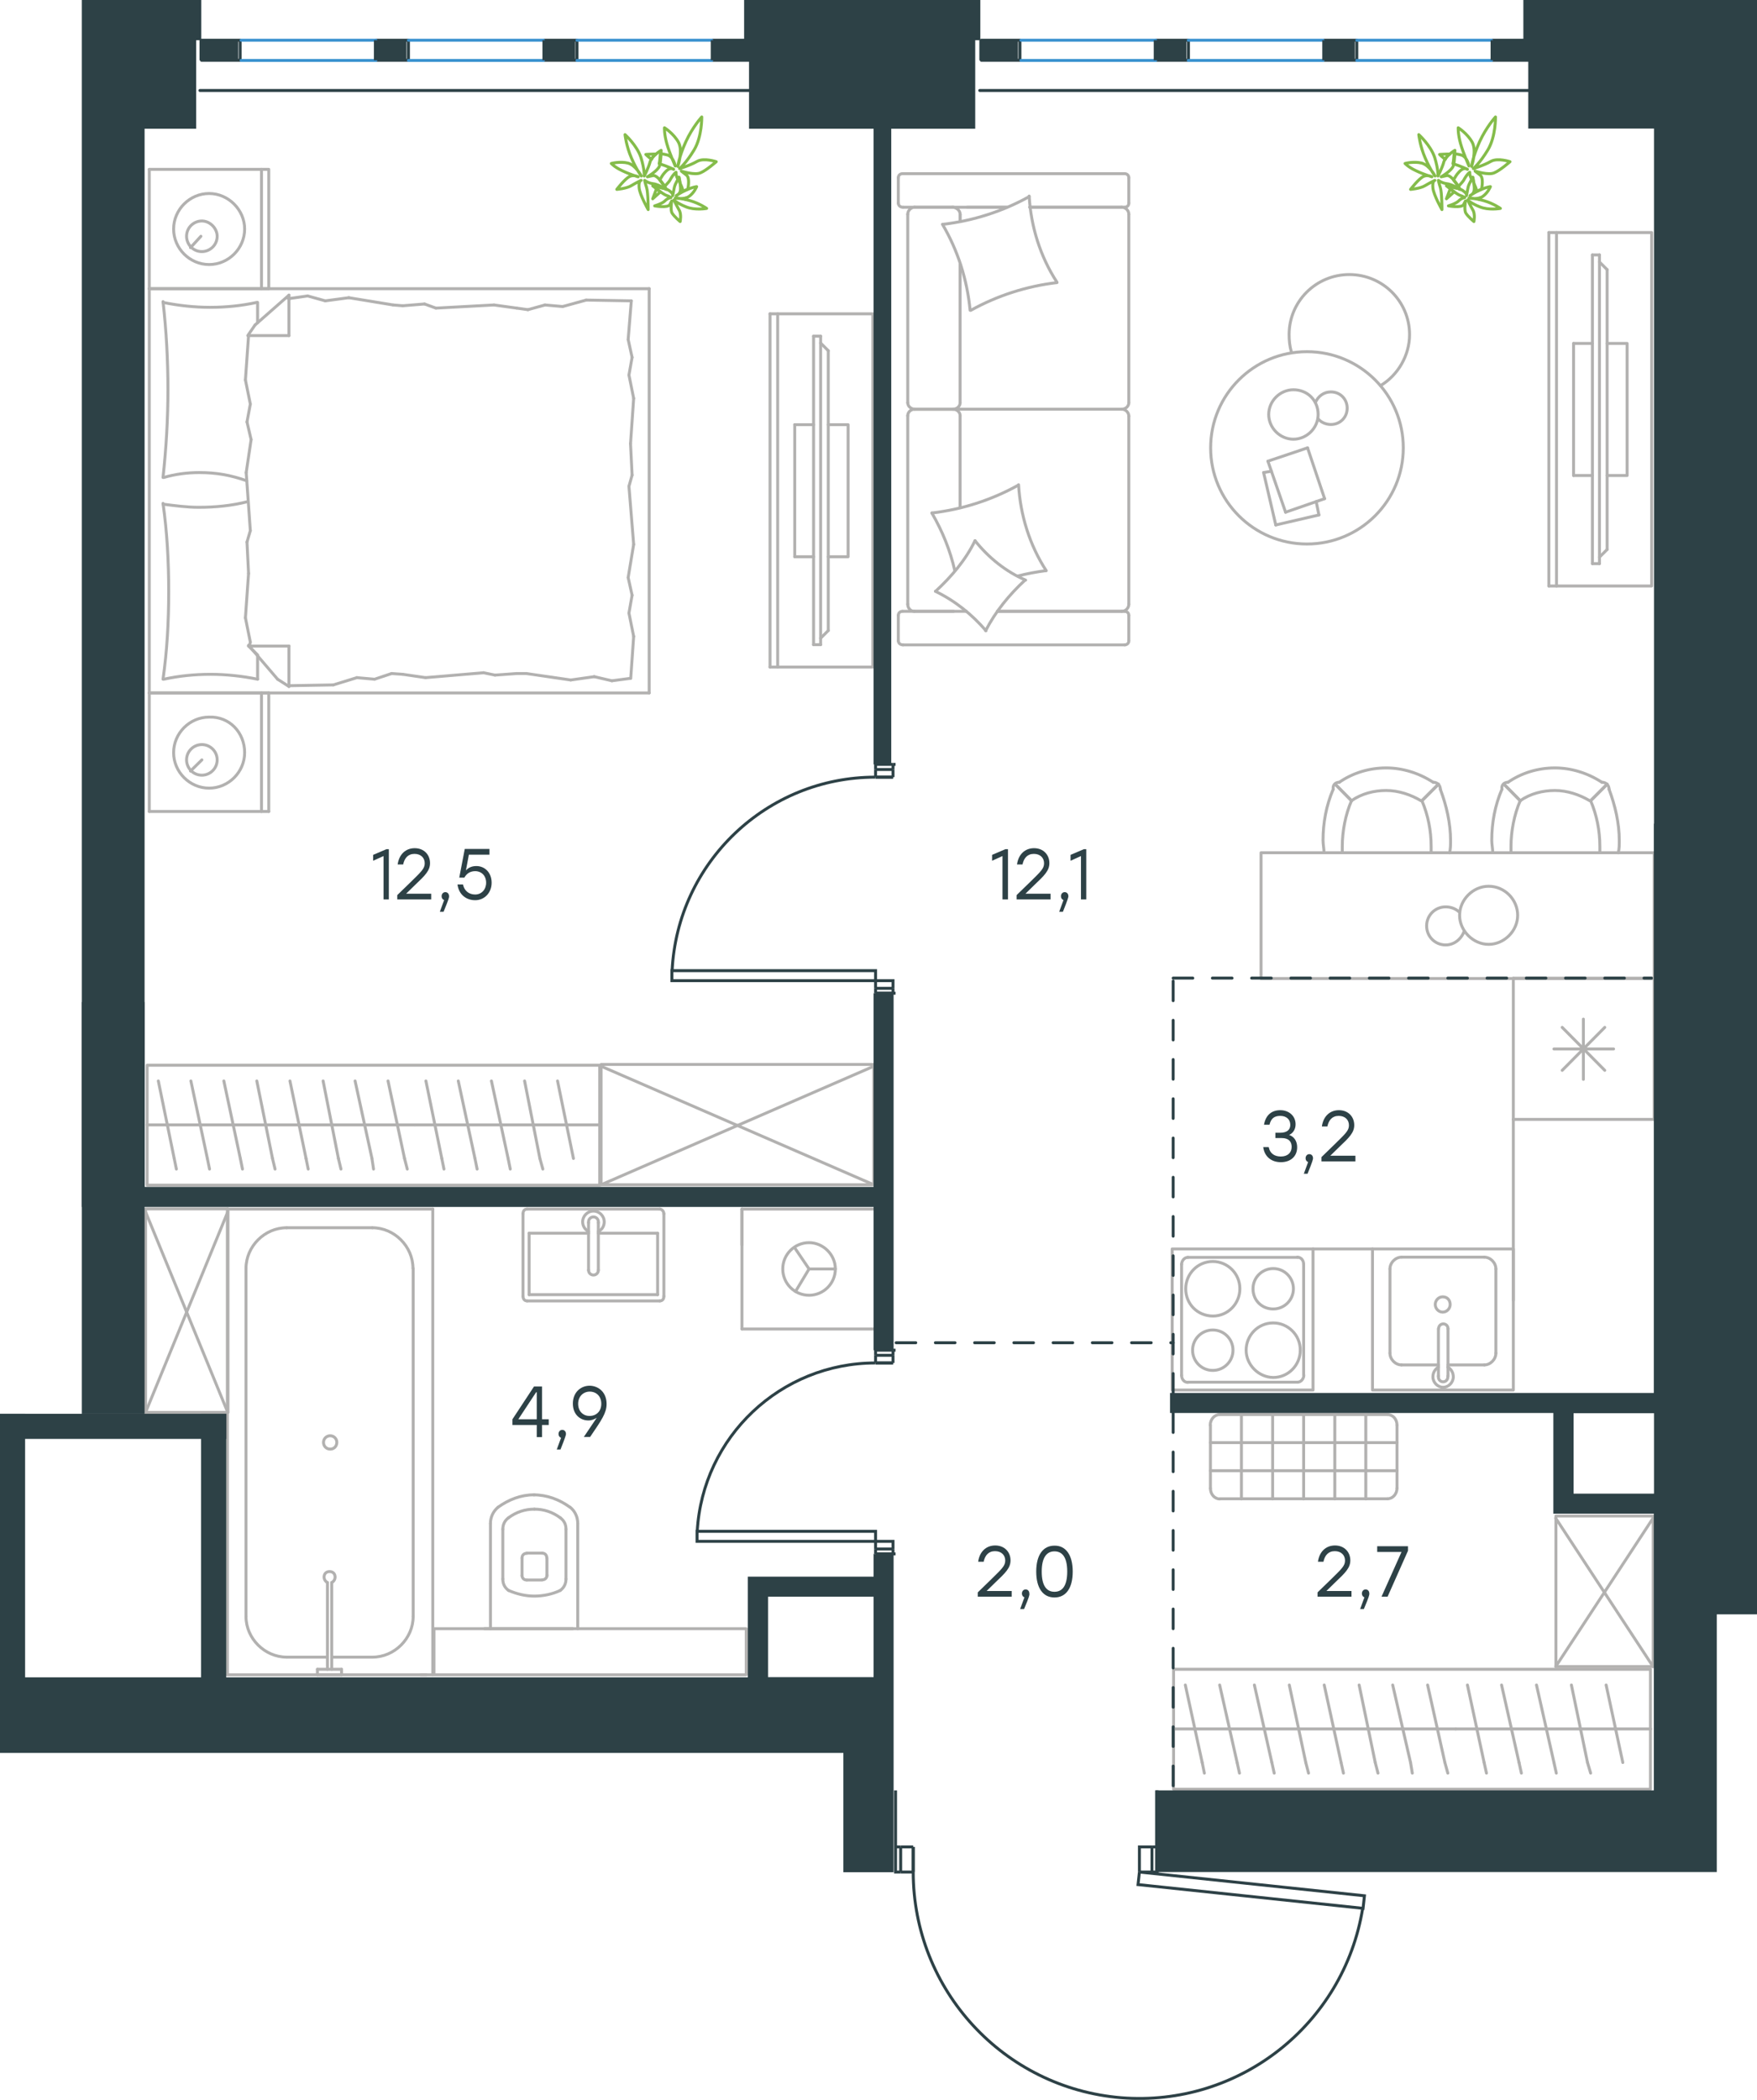 <?xml version="1.0" encoding="utf-8"?>
<!-- Generator: Adobe Illustrator 26.5.0, SVG Export Plug-In . SVG Version: 6.00 Build 0)  -->
<svg version="1.1" id="Слой_1" xmlns="http://www.w3.org/2000/svg" xmlns:xlink="http://www.w3.org/1999/xlink" x="0px" y="0px"
	 viewBox="0 0 895.6 1070" style="enable-background:new 0 0 895.6 1070;" xml:space="preserve">
<style type="text/css">
	.st0{fill:none;stroke:#B2B1B0;stroke-width:1.5;stroke-linecap:round;stroke-linejoin:round;stroke-miterlimit:22.926;}
	.st1{fill:none;stroke:#2D4146;stroke-width:1.5;stroke-miterlimit:10;}
	.st2{fill:none;stroke:#2D4146;stroke-width:1.5;stroke-linecap:round;stroke-linejoin:round;stroke-miterlimit:22.926;}
	.st3{fill:none;stroke:#3C93D0;stroke-width:1.5;stroke-linecap:round;stroke-linejoin:round;stroke-miterlimit:22.926;}
	.st4{fill-rule:evenodd;clip-rule:evenodd;fill:#2D4146;}
	.st5{enable-background:new    ;}
	.st6{fill:#2D4146;}
	
		.st7{fill:none;stroke:#2D4247;stroke-width:1.5;stroke-linecap:round;stroke-linejoin:round;stroke-miterlimit:22.926;stroke-dasharray:10;}
	.st8{fill:none;stroke:#84BC4A;stroke-width:1.5;stroke-linecap:round;stroke-linejoin:round;stroke-miterlimit:22.926;}
</style>
<g>
	<g>
		<line class="st0" x1="489.4" y1="205.2" x2="489.4" y2="134.6"/>
		<line class="st0" x1="575.4" y1="313.6" x2="575.4" y2="326.5"/>
		<line class="st0" x1="575.4" y1="211.8" x2="575.4" y2="307.9"/>
		<line class="st0" x1="493" y1="105.6" x2="513.2" y2="105.6"/>
		<line class="st0" x1="524.9" y1="105.6" x2="571.8" y2="105.6"/>
		<line class="st0" x1="508.4" y1="311.5" x2="571.8" y2="311.5"/>
		<line class="st0" x1="466" y1="208.5" x2="486.1" y2="208.5"/>
		<line class="st0" x1="489.4" y1="258.6" x2="489.4" y2="211.8"/>
		<line class="st0" x1="457.9" y1="103.5" x2="457.9" y2="90.6"/>
		<line class="st0" x1="486.1" y1="208.5" x2="466" y2="208.5"/>
		<line class="st0" x1="462.7" y1="211.8" x2="462.7" y2="307.9"/>
		<line class="st0" x1="573.3" y1="311.5" x2="508.4" y2="311.5"/>
		<line class="st0" x1="575.4" y1="109.2" x2="575.4" y2="205.2"/>
		<line class="st0" x1="575.4" y1="90.6" x2="575.4" y2="103.5"/>
		<line class="st0" x1="489.4" y1="112.8" x2="489.4" y2="109.2"/>
		<line class="st0" x1="513.2" y1="105.6" x2="460.3" y2="105.6"/>
		<line class="st0" x1="489.4" y1="112.8" x2="489.4" y2="109.2"/>
		<line class="st0" x1="486.1" y1="105.6" x2="466" y2="105.6"/>
		<line class="st0" x1="486.1" y1="208.5" x2="466" y2="208.5"/>
		<line class="st0" x1="462.7" y1="109.2" x2="462.7" y2="205.2"/>
		<line class="st0" x1="573.3" y1="105.6" x2="524.9" y2="105.6"/>
		<line class="st0" x1="573.3" y1="328.6" x2="460.3" y2="328.6"/>
		<line class="st0" x1="457.9" y1="326.5" x2="457.9" y2="313.6"/>
		<line class="st0" x1="460.3" y1="311.5" x2="492.6" y2="311.5"/>
		<line class="st0" x1="571.8" y1="208.5" x2="486.1" y2="208.5"/>
		<line class="st0" x1="466" y1="311.5" x2="486.1" y2="311.5"/>
		<path class="st0" d="M457.9,103.5c0,0.9,0.7,2.1,2.4,2.1"/>
		<path class="st0" d="M575.4,313.6c0-0.9-0.6-2.1-2.1-2.1"/>
		<path class="st0" d="M460,311.5c-0.9,0-2.1,0.6-2.1,2.1"/>
		<path class="st0" d="M485.8,208.5c2.1,0,3.6-1.6,3.6-3.3"/>
		<path class="st0" d="M462.7,307.9c0,2.1,1.6,3.6,3.3,3.6"/>
		<path class="st0" d="M466.3,105.6c-2.1,0-3.6,1.8-3.6,3.6"/>
		<path class="st0" d="M571.8,208.5c2.1,0,3.6-1.6,3.6-3.3"/>
		<path class="st0" d="M462.7,205.2c0,1.9,1.8,3.3,3.6,3.3"/>
		<path class="st0" d="M575.4,212.1c0-2.1-1.8-3.6-3.6-3.6"/>
		<path class="st0" d="M575.4,90.6c0-0.9-0.6-2.1-2.1-2.1H460c-0.9,0-2.1,0.6-2.1,2.1"/>
		<path class="st0" d="M466.3,208.5c-2.1,0-3.6,1.6-3.6,3.3"/>
		<path class="st0" d="M573.3,328.6c0.9,0,2.1-0.6,2.1-2.1"/>
		<path class="st0" d="M575.4,109.2c0-2.1-1.8-3.6-3.6-3.6"/>
		<path class="st0" d="M573.3,105.6c0.9,0,2.1-0.6,2.1-2.1"/>
		<path class="st0" d="M571.8,311.5c2.1,0,3.6-1.8,3.6-3.6"/>
		<path class="st0" d="M489.4,109.2c0-2.1-2-3.6-4-3.6"/>
		<path class="st0" d="M489.4,211.8c0-1.9-1.8-3.3-3.6-3.3"/>
		<path class="st0" d="M457.9,326.5c0,0.9,0.7,2.1,2.4,2.1"/>
		<path class="st0" d="M538.8,144c-15.4,1.8-30.4,6.6-43.9,14.1"/>
		<path class="st0" d="M522.5,295.6c-8.1,7.5-15,15.9-20.1,25.8"/>
		<path class="st0" d="M497,275.5c6.9,8.7,15.9,15.9,25.8,20.1"/>
		<path class="st0" d="M524.6,99.9c0.9,15.6,5.7,30.9,14.1,43.8"/>
		<path class="st0" d="M475,261.4c15.4-1.8,30.4-6.6,43.9-14.1"/>
		<path class="st0" d="M486.7,290.8c-2.4-10.5-6.3-20.1-11.7-29.4"/>
		<path class="st0" d="M519.2,247c0.9,15.6,5.7,30.9,14.1,43.8"/>
		<path class="st0" d="M480.7,114.3c15.4-1.8,30.4-6.6,43.9-14.1"/>
		<path class="st0" d="M494.5,158.1c-1.5-15.6-6.3-30.6-14.1-43.8"/>
		<path class="st0" d="M476.9,301.3c8.1-7.5,15.3-15.9,20.1-25.8"/>
		<path class="st0" d="M533,290.8c-4.5,0.6-9.6,1.5-14.1,2.7"/>
		<path class="st0" d="M502.6,321.4c-7.2-8.4-15.9-15.3-25.8-20.1"/>
	</g>
	<g>
		<line class="st0" x1="672.3" y1="262.4" x2="650.3" y2="267.5"/>
		<line class="st0" x1="670.9" y1="255.6" x2="672.3" y2="262.4"/>
		<line class="st0" x1="644.1" y1="240.8" x2="648.1" y2="240.1"/>
		<line class="st0" x1="650.3" y1="267.5" x2="644.1" y2="240.8"/>
		<line class="st0" x1="675.2" y1="254.1" x2="655.3" y2="261"/>
		<line class="st0" x1="666.5" y1="228.2" x2="675.2" y2="254.1"/>
		<line class="st0" x1="646.3" y1="235" x2="666.5" y2="228.2"/>
		<line class="st0" x1="655.3" y1="261" x2="646.3" y2="235"/>
		<ellipse class="st0" cx="666.2" cy="228.2" rx="49.1" ry="49"/>
		<path class="st0" d="M659.3,198.6c-6.8,0-12.6,5.7-12.6,12.6c0,6.8,5.7,12.6,12.6,12.6c6.8,0,12.6-5.7,12.6-12.6
			C671.9,204,666.5,198.6,659.3,198.6z"/>
		<path class="st0" d="M670.5,205.1c1.4-3.2,4.3-5.4,7.9-5.4c4.7,0,8.3,3.6,8.3,8.3s-3.6,8.3-8.3,8.3c-2.5,0-5.1-1.1-6.5-2.9"/>
		<path class="st0" d="M658.3,179.5c-0.9-3-1.2-6-1.2-9c0-16.9,13.7-30.6,30.7-30.6s30.7,13.7,30.7,30.6c0,10.5-5.8,20.6-14.8,26"/>
	</g>
	<g>
		<g>
			<line class="st0" x1="793.4" y1="118.5" x2="793.4" y2="298.6"/>
			<polyline class="st0" points="789.5,298.6 841.9,298.6 841.9,118.5 789.5,118.5 			"/>
			<line class="st0" x1="789.5" y1="118.5" x2="789.5" y2="298.6"/>
		</g>
		<g>
			<polyline class="st0" points="819.2,242.3 829.4,242.3 829.4,175 819.2,175 			"/>
			<line class="st0" x1="802.1" y1="242.3" x2="811.7" y2="242.3"/>
			<line class="st0" x1="802.1" y1="175" x2="802.1" y2="242.3"/>
			<line class="st0" x1="811.7" y1="175" x2="802.1" y2="175"/>
			<line class="st0" x1="815.3" y1="287.2" x2="811.7" y2="287.2"/>
			<line class="st0" x1="815.3" y1="133.5" x2="819.2" y2="137.4"/>
			<line class="st0" x1="819.2" y1="280" x2="815.3" y2="283.9"/>
			<line class="st0" x1="815.3" y1="287.2" x2="815.3" y2="129.9"/>
			<line class="st0" x1="811.7" y1="129.9" x2="811.7" y2="287.2"/>
			<line class="st0" x1="815.3" y1="129.9" x2="811.7" y2="129.9"/>
			<line class="st0" x1="819.2" y1="137.4" x2="819.2" y2="280"/>
		</g>
	</g>
	<g>
		<line class="st0" x1="771.4" y1="570.4" x2="771.4" y2="498.5"/>
		<line class="st0" x1="807.1" y1="550" x2="807.1" y2="519.3"/>
		<line class="st0" x1="796.3" y1="523.5" x2="818" y2="545.4"/>
		<line class="st0" x1="796.3" y1="545.4" x2="818" y2="523.5"/>
		<line class="st0" x1="792.1" y1="534.5" x2="822.5" y2="534.5"/>
		<line class="st0" x1="843.2" y1="570.4" x2="771.4" y2="570.4"/>
		<line class="st0" x1="843.2" y1="570.4" x2="843.2" y2="498.5"/>
		<line class="st0" x1="843.2" y1="498.5" x2="771.4" y2="498.5"/>
	</g>
	<g>
		<rect x="699.6" y="636.4" class="st0" width="71.8" height="71.9"/>
		<line class="st0" x1="738.1" y1="701.2" x2="738.1" y2="677.1"/>
		<line class="st0" x1="714.4" y1="695.5" x2="733.2" y2="695.5"/>
		<line class="st0" x1="756.6" y1="640.6" x2="714.4" y2="640.6"/>
		<line class="st0" x1="738.1" y1="695.5" x2="756.6" y2="695.5"/>
		<line class="st0" x1="762.5" y1="689.5" x2="762.5" y2="646.6"/>
		<line class="st0" x1="733.2" y1="677.1" x2="733.2" y2="701.2"/>
		<line class="st0" x1="708.5" y1="646.6" x2="708.5" y2="689.5"/>
		<path class="st0" d="M733.3,677.1c0-1.4,1-2.5,2.4-2.5s2.4,1.1,2.4,2.5l0,0"/>
		<path class="st0" d="M714.4,695.5c-3.1,0-5.9-2.8-5.9-6"/>
		<path class="st0" d="M738,696.6c1.8,1.1,2.8,2.9,2.8,5c0,2.8-2.4,5.3-5.2,5.3s-5.2-2.5-5.2-5.3c0-2.2,1.1-3.9,2.8-5"/>
		<path class="st0" d="M756.6,640.6c3.1,0,5.9,2.8,5.9,6"/>
		<path class="st0" d="M762.5,689.5c0,3.2-2.8,6-5.9,6"/>
		<path class="st0" d="M708.5,646.6c0-3.2,2.8-6,5.9-6"/>
		<path class="st0" d="M738,701.2v0.4c0,1.4-1,2.5-2.4,2.5s-2.4-1.1-2.4-2.5v-0.4"/>
		<path class="st0" d="M735.4,660.8c-2.1,0-3.8,1.8-3.8,3.9s1.7,3.9,3.8,3.9s3.8-1.8,3.8-3.9S737.8,660.8,735.4,660.8z"/>
	</g>
	<g>
		<path class="st0" d="M649,667c5.7,0,10.3-4.6,10.3-10.3s-4.6-10.3-10.3-10.3s-10.3,4.6-10.3,10.3C638.7,662.7,643.3,667,649,667z"
			/>
		<path class="st0" d="M649,701.9c7.8,0,13.8-6.4,13.8-13.9c0-7.9-6.4-13.9-13.8-13.9c-7.8,0-13.8,6.4-13.8,13.9
			C635.2,695.4,641.5,701.8,649,701.9z"/>
		<path class="st0" d="M618.2,698.3c5.7,0,10.3-4.6,10.3-10.3s-4.6-10.3-10.3-10.3s-10.3,4.6-10.3,10.3S612.5,698.3,618.2,698.3z"/>
		<path class="st0" d="M618.2,670.6c7.8,0,13.8-6.4,13.8-13.9c0-7.9-6.4-13.9-13.8-13.9c-7.8,0-13.8,6.4-13.8,13.9
			C604.4,664.5,610.4,670.5,618.2,670.6z"/>
		<line class="st0" x1="664.5" y1="644.2" x2="664.5" y2="700.8"/>
		<line class="st0" x1="661.4" y1="704.3" x2="605.5" y2="704.3"/>
		<line class="st0" x1="602.3" y1="700.8" x2="602.3" y2="644.2"/>
		<line class="st0" x1="605.5" y1="640.7" x2="661.4" y2="640.7"/>
		<path class="st0" d="M605.5,704.4c-1.8,0-3.2-1.5-3.2-3.6l0,0"/>
		<path class="st0" d="M661.3,640.6c1.8,0,3.2,1.5,3.2,3.6l0,0"/>
		<path class="st0" d="M664.6,700.7c0,1.8-1.4,3.6-3.2,3.6l0,0"/>
		<path class="st0" d="M602.3,644.3c0-1.8,1.4-3.6,3.2-3.6l0,0"/>
		<rect x="597.5" y="636.4" class="st0" width="71.8" height="71.9"/>
	</g>
	<line class="st0" x1="771.4" y1="662.6" x2="771.4" y2="570.4"/>
	<line class="st0" x1="669.3" y1="636.4" x2="699.6" y2="636.4"/>
	<g>
		<rect x="642.8" y="434.5" class="st0" width="200.4" height="64.1"/>
		<path class="st0" d="M810.3,408c-5.2-3.1-11.5-5.2-17.7-5.2c-6.3,0-12.5,1.6-17.7,5.2"/>
		<path class="st0" d="M765.6,402.1c-3.6,8.4-5.2,17.2-5.2,26.1c0,2.1,0.5,4.2,0.5,6.3"/>
		<path class="st0" d="M824.9,434.6c0.5-2.1,0.5-4.2,0.5-6.3c0-8.9-2.1-17.8-5.2-26.1"/>
		<path class="st0" d="M774.9,408c-3.1,7.2-4.7,15.6-4.7,23.4c0,1,0,2.1,0,3.1"/>
		<path class="st0" d="M815.5,434.5c0-1,0-2.1,0-3.1c0-8.3-1.6-16.1-4.7-23.4"/>
		<path class="st0" d="M816.5,398.6c-7.2-4.7-15.6-7.3-23.9-7.3c-8.8,0-17.1,2.6-23.9,7.3"/>
		<line class="st0" x1="766.6" y1="399.6" x2="774.9" y2="408"/>
		<line class="st0" x1="819.2" y1="399.6" x2="810.8" y2="408"/>
		<line class="st0" x1="766.6" y1="399.6" x2="774.9" y2="408"/>
		<line class="st0" x1="819.2" y1="399.6" x2="810.8" y2="408"/>
		<path class="st0" d="M820.2,402.2c0-2-1.5-3.6-3.6-3.6"/>
		<path class="st0" d="M768.7,398.6c-2.1,0-3.5,1.5-3.1,3.6"/>
		<path class="st0" d="M724.3,408c-5.2-3.1-11.5-5.2-17.7-5.2c-6.3,0-12.5,1.6-17.7,5.2"/>
		<path class="st0" d="M679.6,402.1c-3.6,8.4-5.2,17.2-5.2,26.1c0,2.1,0.5,4.2,0.5,6.3"/>
		<path class="st0" d="M738.9,434.6c0.5-2.1,0.5-4.2,0.5-6.3c0-8.9-2.1-17.8-5.2-26.1"/>
		<path class="st0" d="M688.9,408c-3.1,7.2-4.7,15.6-4.7,23.4c0,1,0,2.1,0,3.1"/>
		<path class="st0" d="M729.5,434.5c0-1,0-2.1,0-3.1c0-8.3-1.6-16.1-4.7-23.4"/>
		<path class="st0" d="M730.5,398.6c-7.2-4.7-15.6-7.3-23.9-7.3c-8.8,0-17.1,2.6-23.9,7.3"/>
		<line class="st0" x1="680.6" y1="399.6" x2="688.9" y2="408"/>
		<line class="st0" x1="733.2" y1="399.6" x2="724.8" y2="408"/>
		<line class="st0" x1="680.6" y1="399.6" x2="688.9" y2="408"/>
		<line class="st0" x1="733.2" y1="399.6" x2="724.8" y2="408"/>
		<path class="st0" d="M734.2,402.2c0-2-1.5-3.6-3.6-3.6"/>
		<path class="st0" d="M682.7,398.6c-2.1,0-3.5,1.5-3.1,3.6"/>
		<path class="st0" d="M758.8,451.6c-8,0-14.8,6.9-14.8,14.8s6.9,14.8,14.8,14.8c8,0,14.8-6.9,14.8-14.8S767.1,451.6,758.8,451.6z"
			/>
		<path class="st0" d="M746.3,474.6c-1.5,4-5.1,6.9-9.4,6.9c-5.4,0-9.7-4.3-9.7-9.7c0-5.4,4.3-9.7,9.7-9.7c2.9,0,5.4,1.1,7.2,2.9"/>
	</g>
	<g>
		<line class="st0" x1="76.1" y1="413.5" x2="76.1" y2="353.1"/>
		<line class="st0" x1="137" y1="353.1" x2="137" y2="413.5"/>
		<line class="st0" x1="76.1" y1="353.1" x2="137" y2="353.1"/>
		<line class="st0" x1="137" y1="413.5" x2="76.1" y2="413.5"/>
		<line class="st0" x1="97.1" y1="392.9" x2="102.9" y2="387.2"/>
		<line class="st0" x1="133.3" y1="353.1" x2="133.3" y2="413.5"/>
		<path class="st0" d="M106.6,365.4c-9.9,0-18.1,8.2-18.1,18.1s8.2,18.1,18.1,18.1s18.1-8.2,18.1-18.1
			C124.7,373.2,116.9,365,106.6,365.4z"/>
		<path class="st0" d="M102.9,379.4c-4.1,0-7.8,3.3-7.8,7.8c0,4.1,3.3,7.8,7.8,7.8c4.1,0,7.8-3.3,7.8-7.8
			C110.7,382.7,107,379.4,102.9,379.4z"/>
		<line class="st0" x1="76.1" y1="353.1" x2="76.1" y2="147.1"/>
		<line class="st0" x1="131.3" y1="154.1" x2="131.3" y2="164.5"/>
		<line class="st0" x1="147.3" y1="329.2" x2="126.7" y2="329.2"/>
		<line class="st0" x1="126.7" y1="329.2" x2="131.3" y2="333.7"/>
		<line class="st0" x1="76.1" y1="147.1" x2="330.9" y2="147.1"/>
		<line class="st0" x1="147.3" y1="329.2" x2="147.3" y2="349.8"/>
		<line class="st0" x1="330.9" y1="353.1" x2="76.1" y2="353.1"/>
		<line class="st0" x1="130" y1="165.6" x2="147.3" y2="150.4"/>
		<line class="st0" x1="126.3" y1="171" x2="130" y2="165.6"/>
		<line class="st0" x1="131.3" y1="334.1" x2="131.3" y2="346.1"/>
		<line class="st0" x1="147.3" y1="171" x2="126.7" y2="171"/>
		<line class="st0" x1="141.5" y1="346.1" x2="126.7" y2="328.8"/>
		<line class="st0" x1="147.3" y1="349.8" x2="141.5" y2="346.1"/>
		<line class="st0" x1="147.3" y1="171" x2="147.3" y2="150.4"/>
		<line class="st0" x1="321.4" y1="226.1" x2="322.2" y2="242.1"/>
		<line class="st0" x1="323" y1="277.4" x2="320.2" y2="294.3"/>
		<line class="st0" x1="322.2" y1="303.3" x2="320.6" y2="312.4"/>
		<line class="st0" x1="320.2" y1="294.3" x2="322.2" y2="303.3"/>
		<line class="st0" x1="322.2" y1="242.1" x2="320.6" y2="247.8"/>
		<line class="st0" x1="320.6" y1="247.8" x2="323" y2="277.4"/>
		<line class="st0" x1="323" y1="324.3" x2="321.5" y2="345.7"/>
		<line class="st0" x1="320.6" y1="312.4" x2="323" y2="324.3"/>
		<line class="st0" x1="321.8" y1="153.3" x2="320.2" y2="173"/>
		<line class="st0" x1="322.2" y1="182.1" x2="320.6" y2="191.1"/>
		<line class="st0" x1="320.2" y1="173" x2="322.2" y2="182.1"/>
		<line class="st0" x1="323" y1="203" x2="321.4" y2="226.1"/>
		<line class="st0" x1="320.6" y1="191.1" x2="323" y2="203"/>
		<line class="st0" x1="330.9" y1="353.1" x2="330.9" y2="147.1"/>
		<path class="st0" d="M83.1,153.7c1.7,14.8,2.5,30,2.5,44.8c0,15.2-0.9,30-2.5,44.8"/>
		<path class="st0" d="M83.5,243.3c5.8-1.7,11.9-2.5,18.1-2.5c8.7,0,16,1.3,24.2,4.2"/>
		<path class="st0" d="M130.9,154.1c-7.8,1.7-15.7,2.5-23.9,2.5c-7.8,0-16.1-0.9-23.9-2.5"/>
		<path class="st0" d="M126.3,255.6c-8.2,2.1-16.5,2.9-25.1,2.9c-5.8,0-11.9-0.8-18.1-1.6"/>
		<line class="st0" x1="205.3" y1="343.6" x2="199.6" y2="343.2"/>
		<line class="st0" x1="190.9" y1="346.1" x2="181.9" y2="345.3"/>
		<line class="st0" x1="199.6" y1="343.2" x2="190.9" y2="346.1"/>
		<line class="st0" x1="169.9" y1="349" x2="147.3" y2="349.4"/>
		<line class="st0" x1="181.9" y1="345.3" x2="169.9" y2="349"/>
		<line class="st0" x1="263.4" y1="343.2" x2="252.3" y2="344"/>
		<line class="st0" x1="216.9" y1="345.3" x2="205.3" y2="343.6"/>
		<line class="st0" x1="252.3" y1="344" x2="246.5" y2="342.8"/>
		<line class="st0" x1="246.5" y1="342.8" x2="216.9" y2="345.3"/>
		<line class="st0" x1="268.3" y1="343.2" x2="263.4" y2="343.2"/>
		<line class="st0" x1="311.9" y1="346.9" x2="302.9" y2="344.8"/>
		<line class="st0" x1="321" y1="345.7" x2="311.9" y2="346.9"/>
		<line class="st0" x1="290.9" y1="346.5" x2="268.3" y2="343.2"/>
		<line class="st0" x1="302.9" y1="344.8" x2="290.9" y2="346.5"/>
		<line class="st0" x1="263.4" y1="157" x2="269.1" y2="157.8"/>
		<line class="st0" x1="277.8" y1="155.4" x2="286.8" y2="156.2"/>
		<line class="st0" x1="269.1" y1="157.8" x2="277.8" y2="155.4"/>
		<line class="st0" x1="298.8" y1="152.9" x2="321.8" y2="153.3"/>
		<line class="st0" x1="286.8" y1="156.2" x2="298.8" y2="152.9"/>
		<line class="st0" x1="205.3" y1="155.8" x2="216.4" y2="154.9"/>
		<line class="st0" x1="251.8" y1="155.4" x2="263.4" y2="157"/>
		<line class="st0" x1="216.4" y1="154.9" x2="222.2" y2="157"/>
		<line class="st0" x1="222.2" y1="157" x2="251.8" y2="155.4"/>
		<line class="st0" x1="200.4" y1="155.4" x2="205.3" y2="155.8"/>
		<line class="st0" x1="146.9" y1="152.1" x2="147.7" y2="152.1"/>
		<line class="st0" x1="156.8" y1="150.8" x2="165.8" y2="153.3"/>
		<line class="st0" x1="147.7" y1="152.1" x2="156.8" y2="150.8"/>
		<line class="st0" x1="177.8" y1="151.7" x2="200.4" y2="155.4"/>
		<line class="st0" x1="165.8" y1="153.3" x2="177.8" y2="151.7"/>
		<path class="st0" d="M83.1,256.5c2.1,14.8,2.9,30,2.9,44.8c0,15.2-0.8,30-2.9,44.8"/>
		<path class="st0" d="M83.5,346.1c7.8-1.7,15.7-2.5,23.9-2.5c7.8,0,16.1,0.9,23.9,2.5"/>
		<line class="st0" x1="126.7" y1="292.2" x2="125.9" y2="276.2"/>
		<line class="st0" x1="125.5" y1="240.8" x2="128" y2="224"/>
		<line class="st0" x1="125.9" y1="215" x2="127.6" y2="205.9"/>
		<line class="st0" x1="128" y1="224" x2="125.9" y2="215"/>
		<line class="st0" x1="125.9" y1="276.2" x2="127.6" y2="270.4"/>
		<line class="st0" x1="127.6" y1="270.4" x2="125.5" y2="240.8"/>
		<line class="st0" x1="125.1" y1="193.6" x2="126.7" y2="171"/>
		<line class="st0" x1="127.6" y1="205.9" x2="125.1" y2="193.6"/>
		<line class="st0" x1="127.1" y1="329.2" x2="127.6" y2="327.2"/>
		<line class="st0" x1="125.1" y1="314.8" x2="126.7" y2="292.2"/>
		<line class="st0" x1="127.6" y1="327.2" x2="125.1" y2="314.8"/>
		<line class="st0" x1="76.1" y1="147.1" x2="76.1" y2="86.3"/>
		<line class="st0" x1="137" y1="86.3" x2="137" y2="147.1"/>
		<line class="st0" x1="76.1" y1="86.3" x2="136.6" y2="86.3"/>
		<line class="st0" x1="136.6" y1="147.1" x2="76.1" y2="147.1"/>
		<line class="st0" x1="97.1" y1="126.2" x2="102.4" y2="120.4"/>
		<line class="st0" x1="133.3" y1="86.3" x2="133.3" y2="147.1"/>
		<path class="st0" d="M106.6,98.6c-9.9,0-18.1,8.2-18.1,18.1s8.2,18.1,18.1,18.1s18.1-8.2,18.1-18.1
			C124.7,106.9,116.4,98.6,106.6,98.6z"/>
		<path class="st0" d="M102.9,112.6c-4.1,0-7.8,3.3-7.8,7.8c0,4.1,3.3,7.8,7.8,7.8c4.1,0,7.8-3.3,7.8-7.8
			C110.7,116.3,107,112.6,102.9,112.6z"/>
	</g>
	<g>
		<g>
			<line class="st0" x1="396.4" y1="159.9" x2="396.4" y2="339.9"/>
			<polyline class="st0" points="392.5,339.9 444.9,339.9 444.9,159.9 392.5,159.9 			"/>
			<line class="st0" x1="392.5" y1="159.9" x2="392.5" y2="339.9"/>
		</g>
		<g>
			<polyline class="st0" points="422.2,283.7 432.3,283.7 432.3,216.4 422.2,216.4 			"/>
			<line class="st0" x1="405.1" y1="283.7" x2="414.7" y2="283.7"/>
			<line class="st0" x1="405.1" y1="216.4" x2="405.1" y2="283.7"/>
			<line class="st0" x1="414.7" y1="216.4" x2="405.1" y2="216.4"/>
			<line class="st0" x1="418.3" y1="328.5" x2="414.7" y2="328.5"/>
			<line class="st0" x1="418.3" y1="174.8" x2="422.2" y2="178.7"/>
			<line class="st0" x1="422.2" y1="321.3" x2="418.3" y2="325.2"/>
			<line class="st0" x1="418.3" y1="328.5" x2="418.3" y2="171.3"/>
			<line class="st0" x1="414.7" y1="171.3" x2="414.7" y2="328.5"/>
			<line class="st0" x1="418.3" y1="171.3" x2="414.7" y2="171.3"/>
			<line class="st0" x1="422.2" y1="178.7" x2="422.2" y2="321.3"/>
		</g>
	</g>
	<g>
		<line class="st0" x1="211.4" y1="573.2" x2="305.7" y2="573.2"/>
		<line class="st0" x1="225.2" y1="590.3" x2="226.3" y2="595.7"/>
		<line class="st0" x1="217.1" y1="550.8" x2="225.2" y2="590.3"/>
		<line class="st0" x1="242.1" y1="590.3" x2="243.2" y2="595.7"/>
		<line class="st0" x1="233.6" y1="550.8" x2="242.1" y2="590.3"/>
		<line class="st0" x1="259" y1="590.3" x2="260.1" y2="595.7"/>
		<line class="st0" x1="250.5" y1="550.8" x2="259" y2="590.3"/>
		<line class="st0" x1="275.2" y1="590.3" x2="276.7" y2="595.7"/>
		<line class="st0" x1="267.4" y1="550.8" x2="275.2" y2="590.3"/>
		<line class="st0" x1="284.2" y1="550.8" x2="292.3" y2="590.3"/>
		<rect x="75" y="542.8" class="st0" width="230.7" height="61.1"/>
		<line class="st0" x1="75" y1="573.2" x2="211.4" y2="573.2"/>
		<line class="st0" x1="88.8" y1="590.3" x2="89.9" y2="595.7"/>
		<line class="st0" x1="80.7" y1="550.8" x2="88.8" y2="590.3"/>
		<line class="st0" x1="105.7" y1="590.3" x2="106.8" y2="595.7"/>
		<line class="st0" x1="97.3" y1="550.8" x2="105.7" y2="590.3"/>
		<line class="st0" x1="122.5" y1="590.3" x2="123.6" y2="595.7"/>
		<line class="st0" x1="114.1" y1="550.8" x2="122.5" y2="590.3"/>
		<line class="st0" x1="138.9" y1="590.3" x2="140.2" y2="595.7"/>
		<line class="st0" x1="130.9" y1="550.8" x2="138.9" y2="590.3"/>
		<line class="st0" x1="156" y1="590.3" x2="157.1" y2="595.7"/>
		<line class="st0" x1="147.8" y1="550.8" x2="156" y2="590.3"/>
		<line class="st0" x1="172.5" y1="590.3" x2="173.8" y2="595.7"/>
		<line class="st0" x1="164.7" y1="550.8" x2="172.5" y2="590.3"/>
		<line class="st0" x1="189.6" y1="590.3" x2="190.4" y2="595.7"/>
		<line class="st0" x1="181" y1="550.8" x2="189.6" y2="590.3"/>
		<line class="st0" x1="197.8" y1="550.8" x2="206.2" y2="590.3"/>
		<line class="st0" x1="206.2" y1="590.3" x2="207.6" y2="595.7"/>
	</g>
	<g>
		<rect x="306.4" y="542.4" class="st0" width="139" height="61.3"/>
		<line class="st0" x1="306.4" y1="543.3" x2="445.4" y2="603.7"/>
		<line class="st0" x1="306.4" y1="603.7" x2="445.4" y2="543.3"/>
	</g>
	<g>
		<line class="st0" x1="247" y1="829.9" x2="291.9" y2="829.9"/>
		<g>
			<line class="st0" x1="294.5" y1="829.9" x2="294.5" y2="776.3"/>
			<line class="st0" x1="256.3" y1="779.2" x2="256.3" y2="804.6"/>
			<line class="st0" x1="288.5" y1="804.6" x2="288.5" y2="779.2"/>
			<line class="st0" x1="266.1" y1="793.9" x2="266.1" y2="803.1"/>
			<line class="st0" x1="278.8" y1="803.1" x2="278.8" y2="793.9"/>
			<line class="st0" x1="268.5" y1="805.1" x2="276.3" y2="805.1"/>
			<line class="st0" x1="250" y1="776.3" x2="250" y2="829.9"/>
			<line class="st0" x1="276.3" y1="791.4" x2="268.5" y2="791.4"/>
			<path class="st0" d="M272.5,761.7c-0.5,0-0.5,0-0.5,0c-6.4,0-12.7,2.4-18.1,6.3"/>
			<path class="st0" d="M266.1,802.7c0,1.4,0.9,2.4,2.4,2.4"/>
			<path class="st0" d="M256.3,804.6c0,2.4,0.9,4.3,2.9,5.8"/>
			<path class="st0" d="M268.5,791.5c-1.4,0-2.4,0.9-2.4,2.4"/>
			<path class="st0" d="M272.4,769c-4.9,0-9.3,1.5-13.2,4.4"/>
			<path class="st0" d="M278.7,793.8c0-1.4-0.9-2.4-2.4-2.4"/>
			<path class="st0" d="M276.4,805c1.4,0,2.4-0.9,2.4-2.4"/>
			<path class="st0" d="M285.6,810.4c1.9-1.4,2.9-3.4,2.9-5.8"/>
			<path class="st0" d="M259.2,810.4c4.4,1.9,8.8,2.9,13.2,2.9c4.4,0,9.3-1,13.2-2.9"/>
			<path class="st0" d="M288.5,779.2c0-2.4-0.9-4.3-2.9-5.8"/>
			<path class="st0" d="M290.5,768c-5.3-3.9-11.7-6.3-18.5-6.3l0,0"/>
			<path class="st0" d="M253.9,768c-2.4,2-3.9,4.9-3.9,8.3"/>
			<path class="st0" d="M294.5,776.3c0-3.4-1.5-6.4-3.9-8.3"/>
			<path class="st0" d="M285.6,773.4c-3.9-2.9-8.3-4.4-13.2-4.4l0,0"/>
			<path class="st0" d="M259.2,773.4c-1.9,1.4-2.9,3.4-2.9,5.8"/>
		</g>
		<rect x="221.2" y="829.9" class="st0" width="159.2" height="23.5"/>
	</g>
	<g>
		<line class="st0" x1="335.2" y1="628.4" x2="335.2" y2="659.7"/>
		<line class="st0" x1="305" y1="628.4" x2="335.2" y2="628.4"/>
		<line class="st0" x1="269.7" y1="628.4" x2="300" y2="628.4"/>
		<line class="st0" x1="335.2" y1="659.7" x2="269.7" y2="659.7"/>
		<line class="st0" x1="269.7" y1="659.7" x2="269.7" y2="628.4"/>
		<line class="st0" x1="336.3" y1="616.1" x2="268.7" y2="616.1"/>
		<line class="st0" x1="266.6" y1="618.5" x2="266.6" y2="660.5"/>
		<line class="st0" x1="268.7" y1="662.9" x2="336.3" y2="662.9"/>
		<line class="st0" x1="338.4" y1="660.5" x2="338.4" y2="618.5"/>
		<path class="st0" d="M336.3,662.9c1.3,0,2.1-0.9,2.1-2.4"/>
		<path class="st0" d="M266.6,660.5c0,1.4,0.8,2.4,2.1,2.4"/>
		<path class="st0" d="M268.7,616.1c-1.3,0-2.1,0.9-2.1,2.4"/>
		<path class="st0" d="M338.4,618.5c0-1.4-1.2-2.4-2.1-2.4"/>
		<line class="st0" x1="300" y1="623" x2="300" y2="647.2"/>
		<line class="st0" x1="305" y1="647.2" x2="305" y2="623"/>
		<path class="st0" d="M305,647.2L305,647.2c0,1.4-1.1,2.5-2.5,2.5s-2.5-1.1-2.5-2.5l0,0"/>
		<path class="st0" d="M300,627.5c-1.8-0.9-3-2.8-3-4.9c0-3,2.5-5.5,5.5-5.5s5.5,2.5,5.5,5.5c0,2.1-1.1,4-3,4.9"/>
		<path class="st0" d="M300,623c0-0.2,0-0.3,0-0.4c0-1.4,1.1-2.5,2.5-2.5s2.5,1.1,2.5,2.5c0,0.2,0,0.3,0,0.4"/>
	</g>
	<g>
		<line class="st0" x1="189.8" y1="844.4" x2="169.9" y2="844.4"/>
		<line class="st0" x1="166.9" y1="844.4" x2="146.1" y2="844.4"/>
		<line class="st0" x1="210.6" y1="646.3" x2="210.6" y2="823.7"/>
		<line class="st0" x1="146.1" y1="625.6" x2="189.8" y2="625.6"/>
		<line class="st0" x1="115.9" y1="853.4" x2="115.9" y2="616.1"/>
		<line class="st0" x1="115.9" y1="616.1" x2="220.6" y2="616.1"/>
		<line class="st0" x1="125.4" y1="823.7" x2="125.4" y2="646.3"/>
		<line class="st0" x1="220.6" y1="616.1" x2="220.6" y2="853.4"/>
		<line class="st0" x1="220.6" y1="853.4" x2="115.9" y2="853.4"/>
		<path class="st0" d="M210.5,646.3c0-11.2-9.5-20.7-20.7-20.7"/>
		<path class="st0" d="M125.4,823.7c0,11.2,9.5,20.7,20.7,20.7"/>
		<path class="st0" d="M146.1,625.6c-11.2,0-20.7,9.5-20.7,20.7"/>
		<path class="st0" d="M189.9,844.4c11.2,0,20.7-9.5,20.7-20.7"/>
		<line class="st0" x1="217.3" y1="853.4" x2="214.5" y2="853.4"/>
		<line class="st0" x1="169.1" y1="806.4" x2="169.1" y2="850.6"/>
		<line class="st0" x1="166.9" y1="850.6" x2="166.9" y2="806.4"/>
		<line class="st0" x1="174.1" y1="853.4" x2="161.8" y2="853.4"/>
		<line class="st0" x1="174.1" y1="850.6" x2="174.1" y2="853.4"/>
		<line class="st0" x1="161.8" y1="850.6" x2="174.1" y2="850.6"/>
		<line class="st0" x1="161.8" y1="853.4" x2="161.8" y2="850.6"/>
		<path class="st0" d="M169.1,806.4c1.1-0.6,1.7-1.7,1.7-2.8c0-1.7-1.1-2.8-2.8-2.8s-2.8,1.1-2.8,2.8c0,1.1,0.6,2.2,1.7,2.8"/>
		<path class="st0" d="M171.7,735c0-1.9-1.5-3.4-3.4-3.4s-3.4,1.5-3.4,3.4s1.5,3.4,3.4,3.4C170.1,738.4,171.6,737.2,171.7,735z"/>
	</g>
	<g>
		<line class="st0" x1="446.6" y1="677.2" x2="446.6" y2="616.1"/>
		<g>
			<line class="st0" x1="446.6" y1="677.2" x2="378.2" y2="677.2"/>
			<line class="st0" x1="378.2" y1="616.1" x2="378.2" y2="634.4"/>
			<line class="st0" x1="378.2" y1="616.1" x2="378.2" y2="677.2"/>
			<line class="st0" x1="405" y1="635.7" x2="412.4" y2="646.6"/>
			<line class="st0" x1="425.8" y1="646.6" x2="412.4" y2="646.6"/>
			<line class="st0" x1="405.5" y1="658.1" x2="412.4" y2="646.6"/>
			<path class="st0" d="M412.4,633.2c-7.4,0-13.4,6-13.4,13.4s6,13.4,13.4,13.4s13.4-6,13.4-13.4S419.5,633.2,412.4,633.2z"/>
			<line class="st0" x1="446.6" y1="616.1" x2="378.2" y2="616.1"/>
		</g>
	</g>
	<g>
		<rect x="793.1" y="772.5" class="st0" width="49.6" height="76.7"/>
		<line class="st0" x1="793" y1="773.6" x2="842.6" y2="849.2"/>
		<line class="st0" x1="793" y1="849.2" x2="842.6" y2="773.6"/>
	</g>
	<g>
		<line class="st0" x1="712.1" y1="726.2" x2="712.1" y2="758.4"/>
		<line class="st0" x1="621.7" y1="720.8" x2="707.3" y2="720.8"/>
		<line class="st0" x1="617" y1="758.4" x2="617" y2="726.2"/>
		<line class="st0" x1="707.3" y1="763.7" x2="621.7" y2="763.7"/>
		<line class="st0" x1="632.8" y1="763.8" x2="632.8" y2="720.8"/>
		<line class="st0" x1="712.1" y1="749.4" x2="617" y2="749.4"/>
		<line class="st0" x1="712.1" y1="735.1" x2="617" y2="735.1"/>
		<line class="st0" x1="696.2" y1="763.8" x2="696.2" y2="720.8"/>
		<line class="st0" x1="680.4" y1="763.8" x2="680.4" y2="720.8"/>
		<line class="st0" x1="664.5" y1="763.8" x2="664.5" y2="720.8"/>
		<line class="st0" x1="648.7" y1="763.8" x2="648.7" y2="720.8"/>
		<path class="st0" d="M707.3,720.8c2.7,0,4.8,2.4,4.8,5.4"/>
		<path class="st0" d="M621.8,763.8c-2.7,0-4.8-2.4-4.8-5.4"/>
		<path class="st0" d="M616.9,726.2c0-3,2.2-5.4,4.8-5.4"/>
		<path class="st0" d="M712.1,758.3c0,3-2.2,5.4-4.8,5.4"/>
	</g>
	<g>
		<rect x="74.2" y="616" class="st0" width="42" height="103.7"/>
		<line class="st0" x1="74.2" y1="617.5" x2="116.1" y2="719.7"/>
		<line class="st0" x1="74.2" y1="719.7" x2="116.1" y2="617.5"/>
	</g>
	<g>
		<line class="st0" x1="742" y1="881" x2="841.4" y2="881"/>
		<line class="st0" x1="756.5" y1="898.1" x2="757.7" y2="903.5"/>
		<line class="st0" x1="748" y1="858.6" x2="756.5" y2="898.1"/>
		<line class="st0" x1="774.3" y1="898.1" x2="775.5" y2="903.5"/>
		<line class="st0" x1="765.4" y1="858.6" x2="774.3" y2="898.1"/>
		<line class="st0" x1="792.1" y1="898.1" x2="793.3" y2="903.5"/>
		<line class="st0" x1="783.2" y1="858.6" x2="792.1" y2="898.1"/>
		<line class="st0" x1="809.2" y1="898.1" x2="810.8" y2="903.5"/>
		<line class="st0" x1="801" y1="858.6" x2="809.2" y2="898.1"/>
		<line class="st0" x1="818.7" y1="858.6" x2="827.2" y2="898.1"/>
		<rect x="598.2" y="850.6" class="st0" width="243.1" height="61.1"/>
		<line class="st0" x1="598.2" y1="881" x2="742" y2="881"/>
		<line class="st0" x1="612.8" y1="898.1" x2="613.9" y2="903.5"/>
		<line class="st0" x1="604.2" y1="858.6" x2="612.8" y2="898.1"/>
		<line class="st0" x1="630.6" y1="898.1" x2="631.8" y2="903.5"/>
		<line class="st0" x1="621.7" y1="858.6" x2="630.6" y2="898.1"/>
		<line class="st0" x1="648.3" y1="898.1" x2="649.5" y2="903.5"/>
		<line class="st0" x1="639.4" y1="858.6" x2="648.3" y2="898.1"/>
		<line class="st0" x1="665.6" y1="898.1" x2="667" y2="903.5"/>
		<line class="st0" x1="657.2" y1="858.6" x2="665.6" y2="898.1"/>
		<line class="st0" x1="683.6" y1="898.1" x2="684.8" y2="903.5"/>
		<line class="st0" x1="675" y1="858.6" x2="683.6" y2="898.1"/>
		<line class="st0" x1="701" y1="898.1" x2="702.4" y2="903.5"/>
		<line class="st0" x1="692.8" y1="858.6" x2="701" y2="898.1"/>
		<line class="st0" x1="719" y1="898.1" x2="719.9" y2="903.5"/>
		<line class="st0" x1="709.9" y1="858.6" x2="719" y2="898.1"/>
		<line class="st0" x1="727.7" y1="858.6" x2="736.5" y2="898.1"/>
		<line class="st0" x1="736.5" y1="898.1" x2="738" y2="903.5"/>
	</g>
</g>
<line class="st1" x1="456.5" y1="941.1" x2="456.5" y2="912.3"/>
<line class="st1" x1="465.5" y1="941.1" x2="459.1" y2="941.1"/>
<line class="st1" x1="465.5" y1="941.1" x2="465.5" y2="953.9"/>
<polyline class="st1" points="456.5,941.1 456.5,953.9 456.5,953.9 459.1,953.9 "/>
<polyline class="st1" points="587.2,953.9 589.8,953.9 589.8,941.1 587.2,941.1 "/>
<line class="st1" x1="587.2" y1="953.9" x2="587.2" y2="941.1"/>
<polyline class="st1" points="580.8,953.9 580.1,960.3 694.8,972.4 695.5,966 580.8,953.9 "/>
<path class="st1" d="M694.6,972.4c-9.6,59.3-63.2,101.3-123.1,96.5c-59.9-4.9-106-54.9-106-115"/>
<line class="st1" x1="589.8" y1="953.9" x2="589.8" y2="912.3"/>
<polyline class="st1" points="580.8,953.9 580.8,953.9 580.8,953.9 "/>
<line class="st1" x1="580.8" y1="953.9" x2="587.2" y2="953.9"/>
<polyline class="st1" points="580.8,953.9 580.8,941.1 587.2,941.1 "/>
<line class="st1" x1="580.8" y1="953.9" x2="580.8" y2="953.9"/>
<polyline class="st1" points="465.5,953.9 465.5,941.1 465.5,941.1 "/>
<polyline class="st1" points="465.5,953.9 465.5,953.9 465.5,953.9 "/>
<line class="st1" x1="459.1" y1="953.9" x2="465.5" y2="953.9"/>
<line class="st1" x1="456.5" y1="941.1" x2="459.1" y2="941.1"/>
<line class="st1" x1="459.1" y1="953.9" x2="459.1" y2="941.1"/>
<polyline class="st1" points="446.3,791.8 446.3,791.8 455.2,791.8 455.2,791.8 "/>
<polyline class="st1" points="446.3,785.4 455.2,785.4 455.2,789.3 "/>
<polyline class="st1" points="446.3,506.1 446.3,506.1 455.2,506.1 455.2,506.1 "/>
<line class="st1" x1="455.2" y1="688" x2="456.5" y2="688"/>
<line class="st1" x1="446.3" y1="503.6" x2="446.3" y2="506.1"/>
<polyline class="st1" points="355.4,780.3 446.3,780.3 446.3,785.4 "/>
<line class="st1" x1="446.3" y1="785.4" x2="446.3" y2="785.4"/>
<line class="st1" x1="446.3" y1="499.7" x2="446.3" y2="503.6"/>
<line class="st1" x1="456.5" y1="791.8" x2="455.2" y2="791.8"/>
<line class="st1" x1="455.2" y1="506.1" x2="446.3" y2="506.1"/>
<line class="st1" x1="455.2" y1="694.5" x2="455.2" y2="690.6"/>
<line class="st1" x1="455.2" y1="503.6" x2="446.3" y2="503.6"/>
<line class="st1" x1="446.3" y1="785.4" x2="446.3" y2="789.3"/>
<line class="st1" x1="455.2" y1="789.3" x2="446.3" y2="789.3"/>
<line class="st1" x1="446.3" y1="690.6" x2="455.2" y2="690.6"/>
<line class="st1" x1="446.3" y1="791.8" x2="446.3" y2="789.3"/>
<line class="st1" x1="446.3" y1="791.8" x2="455.2" y2="791.8"/>
<polyline class="st1" points="446.3,694.5 446.3,694.5 455.2,694.5 455.2,694.5 "/>
<polyline class="st1" points="455.2,688 446.3,688 446.3,690.6 "/>
<line class="st1" x1="446.3" y1="694.5" x2="446.3" y2="690.6"/>
<line class="st1" x1="455.2" y1="688" x2="455.2" y2="690.6"/>
<line class="st1" x1="446.3" y1="694.5" x2="455.2" y2="694.5"/>
<line class="st1" x1="455.2" y1="389.5" x2="455.2" y2="392.1"/>
<line class="st1" x1="455.2" y1="506.1" x2="455.2" y2="503.6"/>
<polyline class="st1" points="355.4,780.3 355.3,780.3 355.3,785.4 446.3,785.4 "/>
<line class="st1" x1="455.2" y1="791.8" x2="455.2" y2="789.3"/>
<path class="st1" d="M355.4,780.3c2.7-48.2,42.6-85.8,90.8-85.8"/>
<polyline class="st1" points="446.3,499.7 446.3,494.6 342.6,494.6 "/>
<path class="st1" d="M342.6,494.6c2.7-55.2,48.3-98.6,103.6-98.6"/>
<polyline class="st1" points="446.3,499.7 342.5,499.7 342.5,494.6 342.6,494.6 "/>
<polyline class="st1" points="455.2,503.6 455.2,499.7 446.3,499.7 "/>
<line class="st1" x1="455.2" y1="396" x2="455.2" y2="392.1"/>
<polyline class="st1" points="446.3,396 446.3,396 455.2,396 455.2,396 "/>
<line class="st1" x1="446.3" y1="392.1" x2="446.3" y2="396"/>
<line class="st1" x1="456.5" y1="506.1" x2="455.2" y2="506.1"/>
<line class="st1" x1="455.2" y1="389.5" x2="456.5" y2="389.5"/>
<polyline class="st1" points="455.2,389.5 446.3,389.5 446.3,392.1 "/>
<line class="st1" x1="455.2" y1="392.1" x2="446.3" y2="392.1"/>
<line class="st1" x1="455.2" y1="396" x2="446.3" y2="396"/>
<line class="st2" x1="499.4" y1="46.1" x2="781.3" y2="46.1"/>
<rect x="500.2" y="20.5" class="st2" width="19.7" height="10.2"/>
<rect x="589.1" y="20.5" class="st2" width="16.7" height="10.2"/>
<rect x="760.8" y="20.5" class="st2" width="19.7" height="10.2"/>
<rect x="675" y="20.5" class="st2" width="16.6" height="10.2"/>
<line class="st2" x1="101.9" y1="46.1" x2="383.8" y2="46.1"/>
<rect x="102.7" y="20.5" class="st2" width="19.7" height="10.2"/>
<rect x="191.6" y="20.5" class="st2" width="16.6" height="10.2"/>
<rect x="363.3" y="20.5" class="st2" width="19.7" height="10.2"/>
<rect x="277.4" y="20.5" class="st2" width="16.7" height="10.2"/>
<path class="st3" d="M605.7,20.5h68.7 M605.7,30.8h68.7 M520.4,20.5h68.7 M520.4,30.8h68.7 M691.6,20.5h68.7 M691.6,30.8h68.7"/>
<path class="st3" d="M208.2,20.5H277 M208.2,30.8H277 M122.9,20.5h68.7 M122.9,30.8h68.7 M294.1,20.5h68.7 M294.1,30.8h68.7"/>
<rect x="588.1" y="20.5" class="st4" width="16.7" height="10.2"/>
<rect x="674" y="20.5" class="st4" width="16.6" height="10.2"/>
<rect x="190.6" y="20.5" class="st4" width="16.6" height="10.2"/>
<rect x="276.5" y="20.5" class="st4" width="16.7" height="10.2"/>
<g class="st5">
	<path class="st6" d="M515.7,813.6h-17.3v-2.2l6.7-6.5c5.6-5.5,7.3-7,7.3-9.7c0-2.8-2-4.8-5.2-4.8c-3.3,0-5.1,2.1-5.8,5.4h-2.8
		c0.7-5.1,4-8.3,8.7-8.3c4.7,0,7.8,3.3,7.8,7.6c0,3.8-2.4,6.2-7.8,11.3l-4.4,4.3h12.8V813.6z"/>
	<path class="st6" d="M522,819.9H520l2.2-6c-0.8-0.2-1.3-1-1.3-1.9c0-1.2,0.8-2.1,1.9-2.1c0.8,0,1.9,0.5,1.9,2.2
		C524.8,812.7,524.7,813.5,522,819.9z"/>
	<path class="st6" d="M546.8,800.8c0,8.4-3.4,13.2-9.3,13.2c-5.8,0-9.3-4.7-9.3-13.2s3.5-13.2,9.3-13.2
		C543.3,787.5,546.8,792.4,546.8,800.8z M544,800.8c0-7.4-2.6-10.3-6.5-10.3s-6.5,3-6.5,10.3c0,7.4,2.6,10.3,6.5,10.3
		S544,808.2,544,800.8z"/>
</g>
<g class="st5">
	<path class="st6" d="M198.2,432.6v25.7h-2.7v-22.1l-5.3,2.4v-3l6.8-2.9H198.2z"/>
	<path class="st6" d="M219.8,458.3h-17.3v-2.2l6.7-6.5c5.6-5.5,7.3-7,7.3-9.7c0-2.8-2-4.8-5.2-4.8c-3.3,0-5.1,2.1-5.8,5.4h-2.8
		c0.7-5.1,4-8.3,8.7-8.3c4.7,0,7.8,3.3,7.8,7.6c0,3.8-2.4,6.2-7.8,11.3l-4.4,4.3h12.8V458.3z"/>
	<path class="st6" d="M226.1,464.6h-1.9l2.2-6c-0.8-0.2-1.3-1-1.3-1.9c0-1.2,0.8-2.1,1.9-2.1c0.8,0,1.9,0.5,1.9,2.2
		C228.9,457.3,228.8,458.1,226.1,464.6z"/>
	<path class="st6" d="M250.6,449.8c0,5.2-3.7,8.9-8.4,8.9c-4.4,0-8.3-2.7-9-8h2.8c0.7,3.3,3.1,5.1,6.2,5.1c3.3,0,5.6-2.6,5.6-6
		c0-3.6-2.4-5.9-5.6-5.9c-2.6,0-4.4,1.3-5.5,3.3h-2.6l2.8-14.6h12.6v2.9H239l-1.5,8c1.3-1.4,3-2.2,5.3-2.2
		C247.1,441.3,250.6,444.6,250.6,449.8z"/>
</g>
<g class="st5">
	<path class="st6" d="M513.8,432.6v25.7H511v-22.1l-5.3,2.4v-3l6.8-2.9H513.8z"/>
	<path class="st6" d="M535.5,458.3h-17.3v-2.2l6.7-6.5c5.6-5.5,7.3-7,7.3-9.7c0-2.8-2-4.8-5.2-4.8c-3.3,0-5.1,2.1-5.8,5.4h-2.8
		c0.7-5.1,4-8.3,8.7-8.3c4.7,0,7.8,3.3,7.8,7.6c0,3.8-2.4,6.2-7.8,11.3l-4.4,4.3h12.8V458.3z"/>
	<path class="st6" d="M541.8,464.6h-1.9l2.2-6c-0.8-0.2-1.3-1-1.3-1.9c0-1.2,0.8-2.1,1.9-2.1c0.8,0,1.9,0.5,1.9,2.2
		C544.5,457.3,544.4,458.1,541.8,464.6z"/>
	<path class="st6" d="M553.7,432.6v25.7h-2.7v-22.1l-5.3,2.4v-3l6.8-2.9H553.7z"/>
</g>
<g class="st5">
	<path class="st6" d="M279.7,726.1h-3.4v6.2h-2.7v-6.2h-12.4v-2.9l11-16.7h4.1v16.7h3.4V726.1z M273.6,723.2v-13.8h-0.3l-9.1,13.8
		L273.6,723.2z"/>
	<path class="st6" d="M285.7,738.6h-1.9l2.2-6c-0.8-0.2-1.3-1-1.3-1.9c0-1.2,0.8-2.1,1.9-2.1c0.8,0,1.9,0.5,1.9,2.2
		C288.4,731.3,288.3,732.1,285.7,738.6z"/>
	<path class="st6" d="M309.2,715.4c0,4.5-2.4,8-8.4,16.8h-3.2l6.6-9.8c-1.2,0.8-2.6,1.4-4.3,1.4c-4.1,0-7.9-3-7.9-8.6
		c0-5.5,3.8-9.1,8.6-9.1C305.3,706.2,309.2,709.6,309.2,715.4z M306.5,715.3c0-3.9-2.6-6.2-5.9-6.2c-3.3,0-5.9,2.5-5.9,6.2
		c0,3.9,2.6,6.2,5.8,6.2C304,721.5,306.5,719.1,306.5,715.3z"/>
</g>
<g class="st5">
	<path class="st6" d="M661.2,584.6c0,4.7-3.4,7.6-8.3,7.6c-4.5,0-8.3-2.5-9-7.7h2.8c0.7,3.5,3.2,4.8,6.2,4.8c3.4,0,5.5-1.9,5.5-4.9
		c0-2.6-1.4-4.5-5.1-4.5h-3.2v-2.7h2.4c3.5,0,5.2-1.5,5.2-4c0-2.9-2.1-4.6-5.1-4.6c-2.8,0-4.7,1.1-5.5,4.5h-2.8
		c0.9-5.2,4.2-7.4,8.3-7.4c4.4,0,7.8,2.9,7.8,7.2c0,2.4-1.2,4.5-3.3,5.4C659.7,579.2,661.2,581.5,661.2,584.6z"/>
	<path class="st6" d="M666.5,598.1h-1.9l2.2-6c-0.8-0.2-1.3-1-1.3-1.9c0-1.2,0.8-2.1,1.9-2.1c0.8,0,1.9,0.5,1.9,2.2
		C669.2,590.9,669.1,591.7,666.5,598.1z"/>
	<path class="st6" d="M690.9,591.8h-17.3v-2.2l6.7-6.5c5.6-5.5,7.3-7,7.3-9.7c0-2.8-2-4.8-5.2-4.8c-3.3,0-5.1,2.1-5.8,5.4h-2.8
		c0.7-5.1,4-8.3,8.7-8.3c4.7,0,7.8,3.3,7.8,7.6c0,3.8-2.4,6.2-7.8,11.3l-4.4,4.3h12.8V591.8z"/>
</g>
<g class="st5">
	<path class="st6" d="M688.9,813.6h-17.3v-2.2l6.7-6.5c5.6-5.5,7.3-7,7.3-9.7c0-2.8-2-4.8-5.2-4.8c-3.3,0-5.1,2.1-5.8,5.4h-2.8
		c0.7-5.1,4-8.3,8.7-8.3c4.7,0,7.8,3.3,7.8,7.6c0,3.8-2.4,6.2-7.8,11.3l-4.4,4.3h12.8V813.6z"/>
	<path class="st6" d="M695.2,819.9h-1.9l2.2-6c-0.8-0.2-1.3-1-1.3-1.9c0-1.2,0.8-2.1,1.9-2.1c0.8,0,1.9,0.5,1.9,2.2
		C698,812.7,697.9,813.5,695.2,819.9z"/>
	<path class="st6" d="M717.7,787.9v2.3l-10.4,23.4h-3.1l10.2-22.8H702v-2.9H717.7z"/>
</g>
<line class="st7" x1="598" y1="498.4" x2="841.8" y2="498.4"/>
<line class="st7" x1="598" y1="499.9" x2="598" y2="914.4"/>
<line class="st7" x1="456.8" y1="684.2" x2="598" y2="684.2"/>
<g>
	<path class="st8" d="M751,85.9c0,0,3.3-2.7,7.4-9.5s3.9-16.8,3.9-16.8s-4.6,5-8.1,12.6c-3.5,7.7-4.1,12.6-4.1,12.6
		s2.7-7.7,0.4-12.2c-2.5-4.6-7.2-7.5-7.2-7.5s-0.2,3.1,1.2,8.1s4.3,11.4,4.3,11.4S748,80,744.9,79c-0.8-0.2-2.3-0.6-3.7-0.6
		c-0.2,1.5-0.2,3.5-0.6,5c0.2,0.2,0.6,0.2,0.6,0.2c3.3,1,6.8,2.7,6.8,2.7s-1.7-1.7-4.6,1.7c-0.8,0.8-1.7,2.3-2.5,3.7
		c0.8,1,1.9,2.5,2.5,3.3c1.4-1.5,2.7-2.9,3.1-3.9c1.7-2.9,2.7-3.3,2.7-3.3s-0.2,1.4,0.8,3.3c0.4-0.6,0.6-0.8,0.6-0.8
		s0.2,1.2,0.6,2.9c0.6,1.2,1.2,2.7,1.7,4.3c0.6-0.4,1.2-0.6,2.1-1l0.2-0.2c0.6-2.9,0.6-6-0.6-7l-2.7-2.1c0,0,7,2.3,9.9,0.8
		c2.9-1.2,7.9-5.6,7.9-5.6s-6.2-2.1-9.7-0.2C756.4,84.3,751,85.9,751,85.9z M739,78.5c-2.7,0-5.2,0.2-5.2,0.2s1.2,1.2,2.9,2.5
		C737.3,79.9,738,79.1,739,78.5z M740,94.4c-0.2,0.2-0.2,0.6-0.4,0.8c0.8,0.2,2.1,0.6,3.1,0.8l0.2-0.2
		C742.3,95.5,741.3,94.8,740,94.4z M739.2,96.3c-1,2.7-1.9,5-1.9,5s1.9-1.7,3.9-3.5C740.7,97.3,739.8,96.7,739.2,96.3z M753.9,101.1
		c0,0.2,0.2,0.6,0.2,0.6h0.2c0-0.2,0.2-0.4,0.2-0.8C754.1,101.1,754.1,101.1,753.9,101.1z"/>
	<path class="st8" d="M733,89.7c0,0,0.2-3.3-1.7-9.5c-2.1-6.2-8.1-11.6-8.1-11.6s0.6,5.8,3.3,12s5,9.1,5,9.1s-2.7-5.4-6.8-6.6
		c-4.1-1-8.5,0.2-8.5,0.2s1.7,1.9,5.6,3.7c3.9,1.9,8.1,3.1,8.1,3.1s-2.1-1.2-4.3-0.2c-2.5,1.2-6.6,6.6-6.6,6.6s5-0.4,7.4-1.9
		c2.5-1.5,5-2.7,5-2.7s-1.4,0.2-1,3.9c0.4,3.7,4.6,11,4.6,11s0-8.7-0.8-11.2s-1-3.7-1-3.7s1.7,1.4,4.3,1.7c2.1,0.2,4.6,1.9,6.2,2.7
		c0.2,0.2,0.6,0.2,0.6,0.2c-0.8-1.5-4.6-7.7-7-7l-2.7,0.6c0,0,5.4-3.1,6.2-5.6s0.8-7.9,0.8-7.9s-4.6,2.7-5.6,5.8
		C735.1,85.7,733,89.7,733,89.7z"/>
	<path class="st8" d="M748.1,101.9c0,0,1.7,1.7,6.2,3.5c4.6,1.9,10.5,0.8,10.5,0.8s-3.5-2.5-8.3-3.9c-5-1.4-7.7-1.4-7.7-1.4
		s4.3,1,7-0.8c2.7-1.9,3.9-5,3.9-5s-1.9,0.2-4.8,1.5c-2.9,1.2-5.6,3.1-5.6,3.1s1.7-0.6,2.1-2.5c0.4-1.9-0.6-6.8-0.6-6.8
		s-2.1,3.1-2.5,5.2s-0.8,4.1-0.8,4.1s0.6-0.8-1.7-2.5s-8.5-2.5-8.5-2.5s5,4.1,6.8,4.8c1.9,0.6,2.5,1.2,2.5,1.2s-1.7,0.2-3.1,1.7
		c-1.4,1.4-5.2,2.5-5.2,2.5s6.6,1.2,7.7-0.6l1-1.9c0,0-0.8,4.6,0.2,6.2c1,1.7,4.1,4.3,4.1,4.3s0.8-3.9-0.6-6
		C749.5,104.8,748.1,101.9,748.1,101.9z"/>
</g>
<g>
	<path class="st8" d="M346.4,85.9c0,0,3.3-2.7,7.4-9.5s3.9-16.8,3.9-16.8s-4.6,5-8.1,12.6c-3.5,7.7-4.1,12.6-4.1,12.6
		s2.7-7.7,0.4-12.2c-2.5-4.6-7.2-7.5-7.2-7.5s-0.2,3.1,1.2,8.1c1.4,5,4.3,11.4,4.3,11.4s-0.8-4.6-3.9-5.6c-0.8-0.2-2.3-0.6-3.7-0.6
		c-0.2,1.5-0.2,3.5-0.6,5c0.2,0.2,0.6,0.2,0.6,0.2c3.3,1,6.8,2.7,6.8,2.7s-1.7-1.7-4.6,1.7c-0.8,0.8-1.7,2.3-2.5,3.7
		c0.8,1,1.9,2.5,2.5,3.3c1.4-1.5,2.7-2.9,3.1-3.9c1.7-2.9,2.7-3.3,2.7-3.3s-0.2,1.4,0.8,3.3c0.4-0.6,0.6-0.8,0.6-0.8
		s0.2,1.2,0.6,2.9c0.6,1.2,1.2,2.7,1.7,4.3c0.6-0.4,1.2-0.6,2.1-1l0.2-0.2c0.6-2.9,0.6-6-0.6-7l-2.7-2.1c0,0,7,2.3,9.9,0.8
		c2.9-1.2,7.9-5.6,7.9-5.6s-6.2-2.1-9.7-0.2C351.8,84.3,346.4,85.9,346.4,85.9z M334.4,78.5c-2.7,0-5.2,0.2-5.2,0.2s1.2,1.2,2.9,2.5
		C332.7,79.9,333.4,79.1,334.4,78.5z M335.4,94.4c-0.2,0.2-0.2,0.6-0.4,0.8c0.8,0.2,2.1,0.6,3.1,0.8l0.2-0.2
		C337.7,95.5,336.7,94.8,335.4,94.4z M334.6,96.3c-1,2.7-1.9,5-1.9,5s1.9-1.7,3.9-3.5C336.1,97.3,335.2,96.7,334.6,96.3z
		 M349.3,101.1c0,0.2,0.2,0.6,0.2,0.6h0.2c0-0.2,0.2-0.4,0.2-0.8C349.5,101.1,349.5,101.1,349.3,101.1z"/>
	<path class="st8" d="M328.4,89.7c0,0,0.2-3.3-1.7-9.5c-2.1-6.2-8.1-11.6-8.1-11.6s0.6,5.8,3.3,12c2.7,6.2,5,9.1,5,9.1
		s-2.7-5.4-6.8-6.6c-4.1-1-8.5,0.2-8.5,0.2s1.7,1.9,5.6,3.7c3.9,1.9,8.1,3.1,8.1,3.1s-2.1-1.2-4.3-0.2c-2.5,1.2-6.6,6.6-6.6,6.6
		s5-0.4,7.4-1.9c2.5-1.5,5-2.7,5-2.7s-1.4,0.2-1,3.9s4.6,11,4.6,11s0-8.7-0.8-11.2s-1-3.7-1-3.7s1.7,1.4,4.3,1.7
		c2.1,0.2,4.6,1.9,6.2,2.7c0.2,0.2,0.6,0.2,0.6,0.2c-0.8-1.5-4.6-7.7-7-7l-2.7,0.6c0,0,5.4-3.1,6.2-5.6s0.8-7.9,0.8-7.9
		s-4.6,2.7-5.6,5.8C330.5,85.7,328.4,89.7,328.4,89.7z"/>
	<path class="st8" d="M343.5,101.9c0,0,1.7,1.7,6.2,3.5c4.6,1.9,10.5,0.8,10.5,0.8s-3.5-2.5-8.3-3.9c-5-1.4-7.7-1.4-7.7-1.4
		s4.3,1,7-0.8c2.7-1.9,3.9-5,3.9-5s-1.9,0.2-4.8,1.5c-2.9,1.2-5.6,3.1-5.6,3.1s1.7-0.6,2.1-2.5s-0.6-6.8-0.6-6.8s-2.1,3.1-2.5,5.2
		s-0.8,4.1-0.8,4.1s0.6-0.8-1.7-2.5c-2.3-1.7-8.5-2.5-8.5-2.5s5,4.1,6.8,4.8c1.9,0.6,2.5,1.2,2.5,1.2s-1.7,0.2-3.1,1.7
		c-1.4,1.4-5.2,2.5-5.2,2.5s6.6,1.2,7.7-0.6l1-1.9c0,0-0.8,4.6,0.2,6.2c1,1.7,4.1,4.3,4.1,4.3s0.8-3.9-0.6-6
		C344.9,104.8,343.5,101.9,343.5,101.9z"/>
</g>
<rect y="720.4" class="st4" width="115.4" height="12.8"/>
<path class="st4" d="M445.3,803.4h-64.1v51.3H134h-18.6h-12.8H12.8H0v38.5h92.9h12.8h108.9h12.8h39.7H280h57.7h12.8h79.4V938v16
	h25.6V791.8h-10.2V803.4z M445.3,854.6h-53.8v-41h41h12.8V854.6z"/>
<rect x="0" y="720.4" class="st4" width="12.8" height="147.3"/>
<rect x="102.5" y="720.4" class="st4" width="12.8" height="147.3"/>
<rect x="41.7" y="510.6" class="st4" width="32" height="209.8"/>
<polygon class="st4" points="445.3,506.1 445.3,604.8 73.7,604.8 73.7,424.5 73.7,419.8 73.7,84.6 73.7,75.6 73.7,65.6 100,65.6 
	100,20.5 101.7,20.5 101.7,30.7 121.4,30.7 121.4,20.5 102.6,20.5 102.6,0 41.7,0 41.7,84.6 41.7,604.8 41.7,615 73.7,615 134,615 
	445.3,615 445.3,688 455.5,688 455.5,506.1 "/>
<path class="st4" d="M776.5,0v20.5h-16.7v10.2H779v34.8h64.1v10v288.8v55.4H843v290.1H596.4V720h195.4v51.3H843v141H588.8v41.6
	h286.3v-28.8V822.6h20.5V398.5V0H776.5z M843.1,761.1h-41v-41h41V761.1z"/>
<polygon class="st4" points="499.7,20.5 499.7,0 379.3,0 379.3,20.5 362.3,20.5 362.3,30.7 381.8,30.7 381.8,65.6 445.3,65.6 
	445.3,75.6 445.3,84.6 445.3,389.5 454.3,389.5 454.3,364.3 454.3,75.6 454.3,65.6 497.1,65.6 497.1,20.5 499.2,20.5 499.2,30.7 
	518.9,30.7 518.9,20.5 "/>
</svg>
